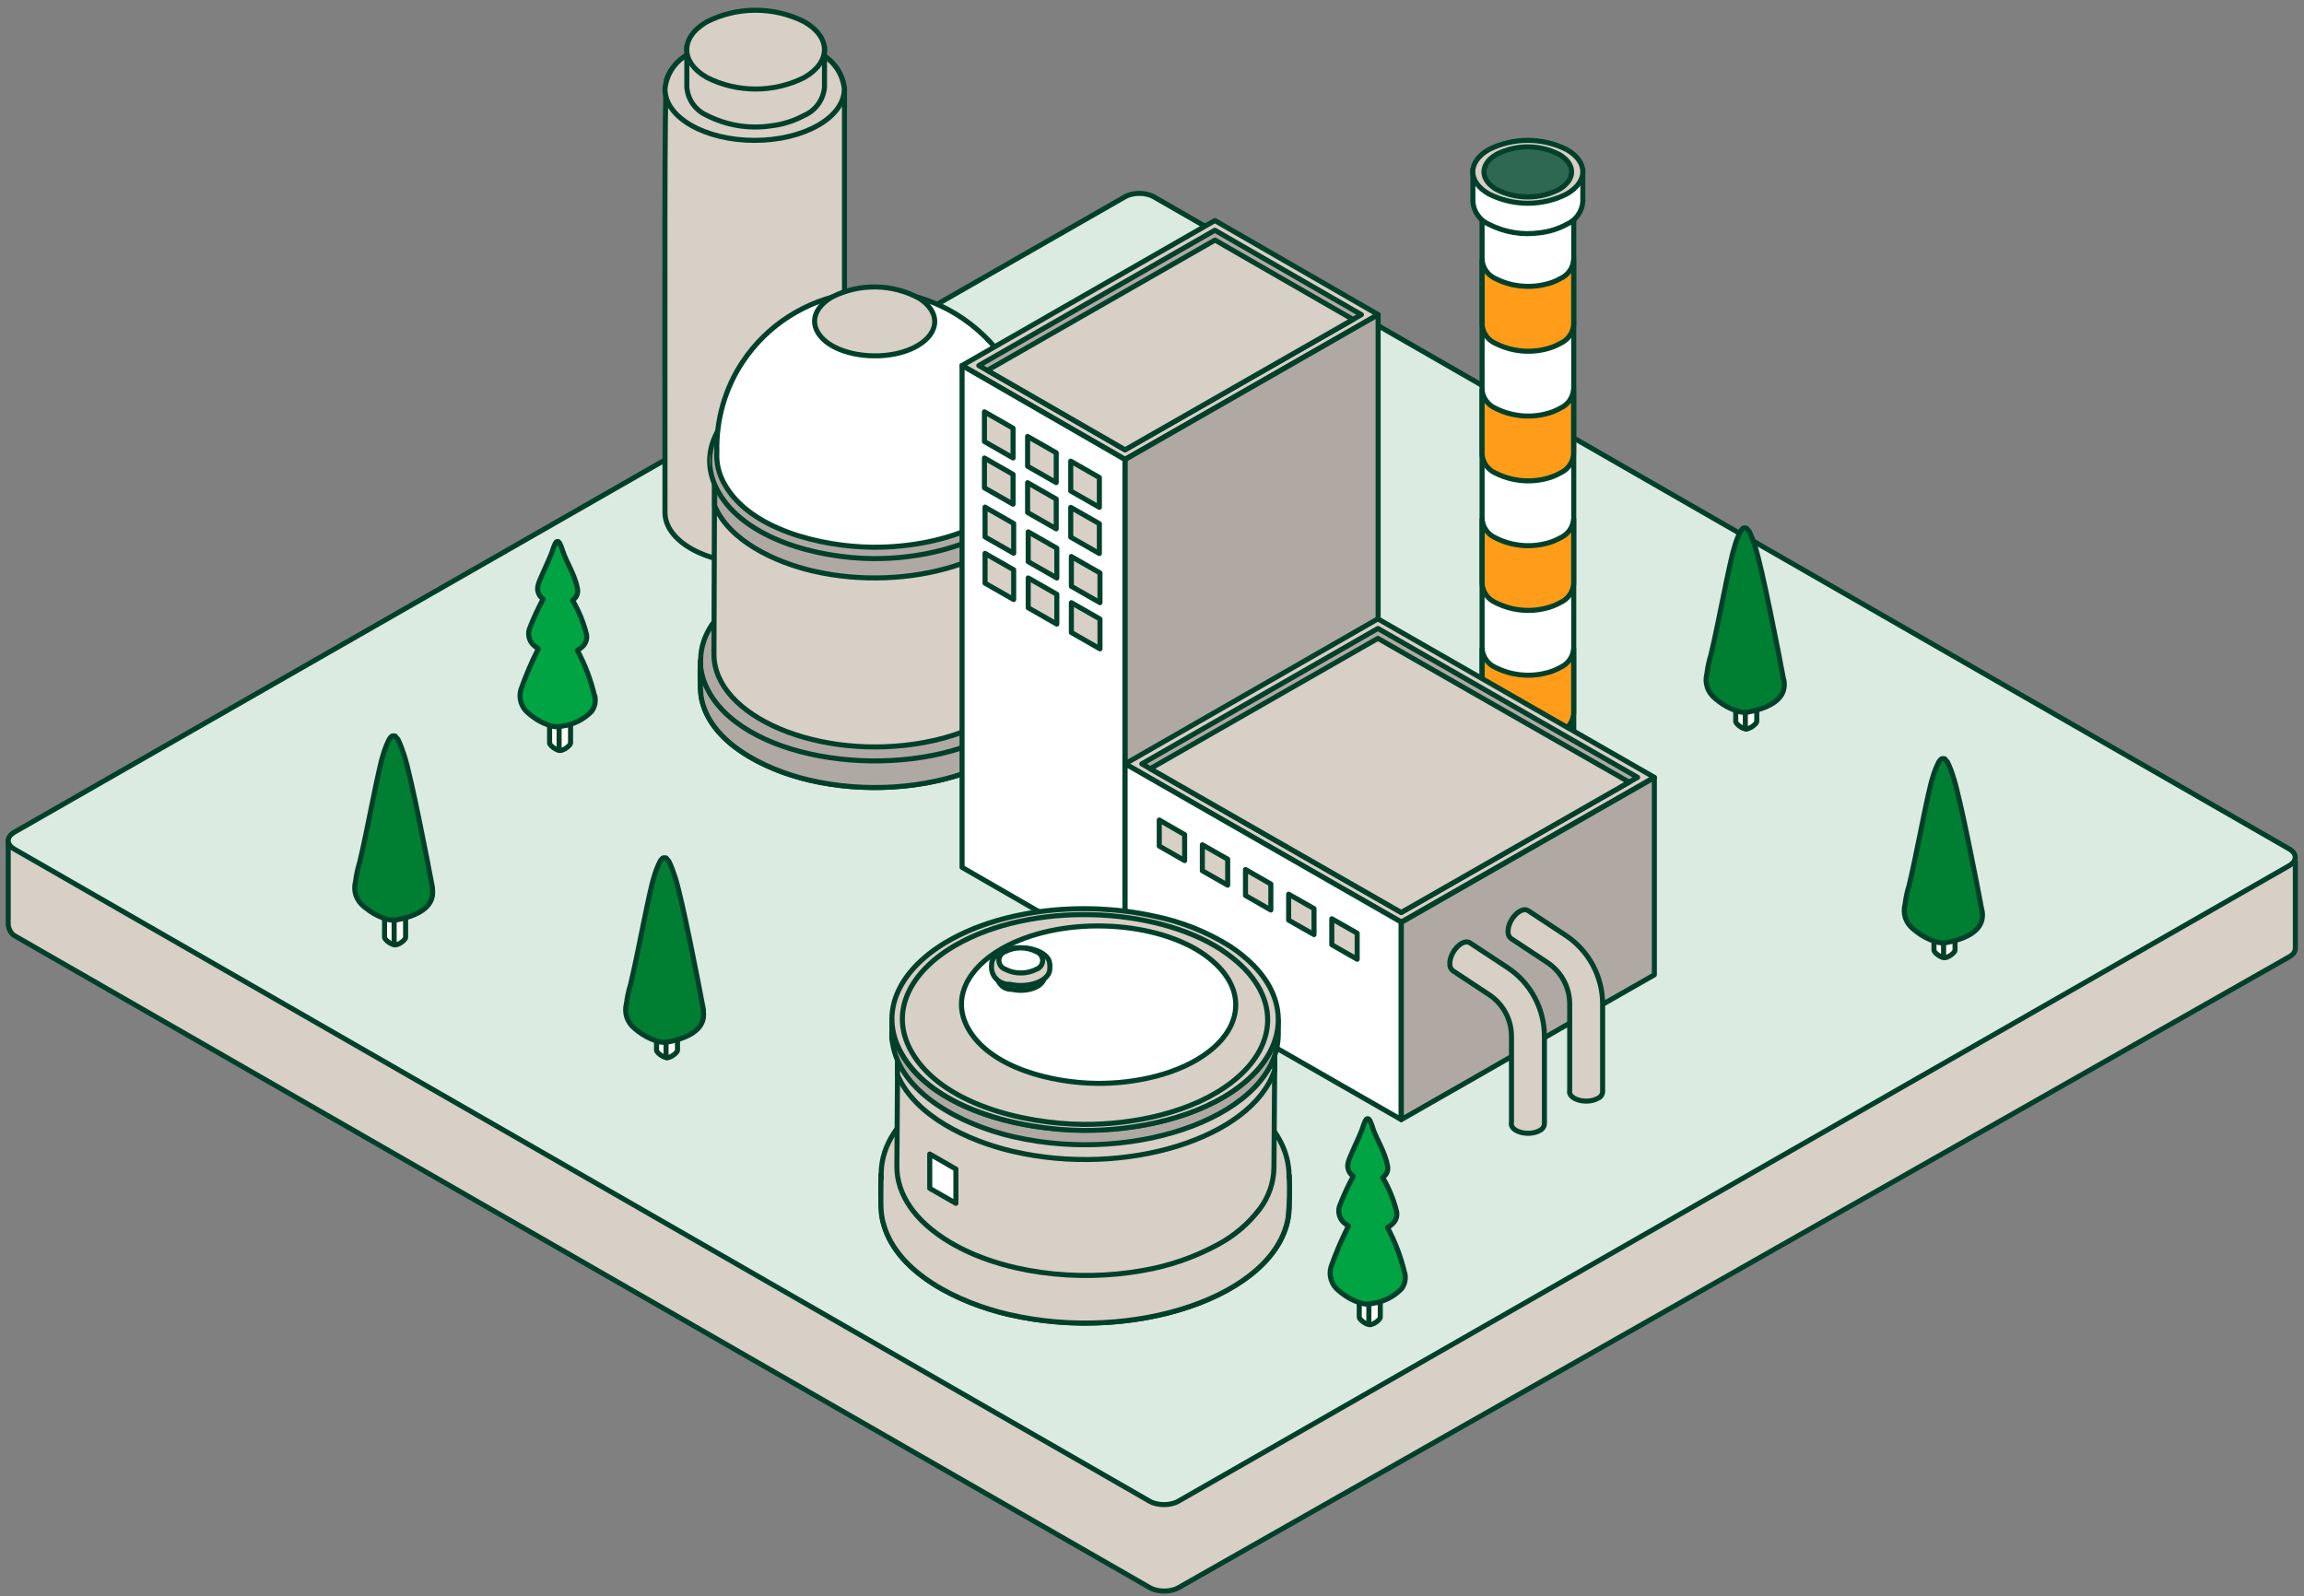<svg width="228" height="158" viewBox="0 0 228 158" fill="none" xmlns="http://www.w3.org/2000/svg">
<rect x="0" y="0" width="228" height="158" fill="#808080" stroke="none"/>
<g id="Group 40">
<g id="Group 30">
<path id="Vector" d="M108.407 23.991C108.418 24.298 227.143 85.281 227.143 85.281V93.838C227.154 94.146 226.963 94.453 226.56 94.686L116.635 157.129C115.852 157.585 114.57 157.585 113.776 157.129L1.405 92.588C1.013 92.356 0.812 91.762 0.812 91.466V83.141L108.407 23.991Z" fill="#D8CFC7" stroke="#00402A" stroke-width="0.5" stroke-linecap="round" stroke-linejoin="round"/>
<path id="Vector_2" d="M1.394 82.379L111.32 19.48C112.102 19.024 113.384 19.024 114.178 19.48L226.539 84.021C227.323 84.476 227.333 85.218 226.539 85.673L116.614 148.572C115.83 149.028 114.549 149.028 113.755 148.572L1.405 84.031C0.621 83.576 0.61 82.834 1.405 82.379H1.394Z" fill="#DCEBE1" stroke="#00402A" stroke-width="0.5" stroke-linecap="round" stroke-linejoin="round"/>
</g>
<path id="Vector_3" d="M38.055 90.317V92.775C38.055 92.914 38.307 93.173 38.621 93.355C38.935 93.537 39.188 93.563 39.188 93.416V90.957L38.063 90.308L38.055 90.317Z" fill="#FFFAF6" stroke="#00402A" stroke-width="0.5" stroke-linecap="round" stroke-linejoin="round"/>
<path id="Vector_4" d="M54.386 71.083V73.541C54.386 73.68 54.639 73.939 54.953 74.121C55.267 74.303 55.519 74.329 55.519 74.182V71.723L54.395 71.074L54.386 71.083Z" fill="#FFFAF6" stroke="#00402A" stroke-width="0.5" stroke-linecap="round" stroke-linejoin="round"/>
<path id="Vector_5" d="M64.969 101.483V103.942C64.969 104.08 65.222 104.34 65.536 104.522C65.85 104.703 66.102 104.729 66.102 104.591V102.132L64.978 101.492L64.969 101.483Z" fill="#FFFAF6" stroke="#00402A" stroke-width="0.5" stroke-linecap="round" stroke-linejoin="round"/>
<path id="Vector_6" d="M134.509 127.905V130.363C134.509 130.502 134.762 130.762 135.075 130.943C135.389 131.125 135.642 131.151 135.642 131.004V128.546L134.518 127.896L134.509 127.905Z" fill="#FFFAF6" stroke="#00402A" stroke-width="0.5" stroke-linecap="round" stroke-linejoin="round"/>
<path id="Vector_7" d="M39.004 90.966V93.424C39.004 93.563 39.257 93.537 39.571 93.364C39.885 93.182 40.138 92.922 40.138 92.784V90.325L39.013 90.966H39.004Z" fill="#FFFAF6" stroke="#00402A" stroke-width="0.5" stroke-linecap="round" stroke-linejoin="round"/>
<path id="Vector_8" d="M55.328 71.723V74.182C55.328 74.32 55.58 74.294 55.894 74.121C56.208 73.939 56.461 73.68 56.461 73.541V71.083L55.336 71.723H55.328Z" fill="#FFFAF6" stroke="#00402A" stroke-width="0.5" stroke-linecap="round" stroke-linejoin="round"/>
<path id="Vector_9" d="M65.91 102.132V104.591C65.91 104.738 66.163 104.703 66.477 104.53C66.79 104.348 67.043 104.089 67.043 103.95V101.492L65.919 102.132H65.91Z" fill="#FFFAF6" stroke="#00402A" stroke-width="0.5" stroke-linecap="round" stroke-linejoin="round"/>
<path id="Vector_10" d="M135.459 128.554V131.013C135.459 131.151 135.712 131.125 136.026 130.952C136.339 130.77 136.592 130.511 136.592 130.372V127.914L135.468 128.554H135.459Z" fill="#FFFAF6" stroke="#00402A" stroke-width="0.5" stroke-linecap="round" stroke-linejoin="round"/>
<path id="Vector_11" d="M42.805 87.902C42.299 85.192 40.652 76.701 39.981 74.71C39.963 74.666 39.946 74.615 39.928 74.563C39.78 74.087 39.597 73.619 39.379 73.169L39.222 72.987L39.109 72.849C39.039 72.831 38.97 72.831 38.9 72.831C38.856 72.831 38.813 72.84 38.769 72.866C38.673 72.944 38.586 73.039 38.525 73.152C38.272 73.654 38.063 74.173 37.915 74.71C37.427 76.173 36.303 82.44 35.614 85.253V85.279C35.414 85.919 35.265 86.569 35.187 87.235C35.065 87.677 35.074 88.153 35.213 88.586C35.361 89.027 35.632 89.408 35.989 89.702C36.102 89.797 36.224 89.893 36.355 89.988C36.843 90.369 37.392 90.663 37.976 90.871C38.211 90.966 38.464 91.035 38.717 91.061H39.135C39.222 91.044 39.327 91.027 39.44 91.001C40.233 90.836 41.75 90.447 42.447 89.477C42.613 89.252 42.726 88.992 42.779 88.715C42.831 88.438 42.831 88.161 42.77 87.884L42.805 87.902Z" fill="#007F33" stroke="#00402A" stroke-width="0.5" stroke-linecap="round" stroke-linejoin="round"/>
<path id="Vector_12" d="M58.84 68.893C58.474 67.317 57.899 65.794 57.132 64.366C57.376 64.236 57.594 64.063 57.777 63.846C57.899 63.691 57.986 63.517 58.029 63.327C58.073 63.137 58.073 62.938 58.029 62.747C57.733 61.578 57.271 60.453 56.661 59.414C56.783 59.328 56.888 59.224 56.975 59.111C57.062 58.99 57.114 58.861 57.149 58.713C57.175 58.575 57.175 58.428 57.149 58.281C56.888 56.87 56.042 55.614 55.702 54.584L55.676 54.498C55.598 54.247 55.511 54.004 55.397 53.771L55.319 53.675L55.258 53.606C55.258 53.606 55.188 53.597 55.153 53.597C55.127 53.597 55.11 53.597 55.084 53.615C55.031 53.658 54.988 53.71 54.962 53.762C54.831 54.022 54.726 54.299 54.648 54.576C54.395 55.337 53.297 57.527 53.245 57.934C53.184 58.168 53.184 58.41 53.262 58.635C53.332 58.861 53.471 59.068 53.663 59.215C53.689 59.241 53.715 59.259 53.75 59.285C53.227 60.254 52.765 61.258 52.373 62.288C52.286 62.6 52.294 62.929 52.399 63.232C52.504 63.535 52.704 63.803 52.974 63.993C53.061 64.063 53.149 64.123 53.245 64.193C53.245 64.193 53.262 64.201 53.271 64.21C52.608 65.517 52.033 66.876 51.545 68.252C51.423 68.677 51.432 69.135 51.571 69.551C51.711 69.975 51.972 70.347 52.321 70.615C52.425 70.711 52.547 70.797 52.669 70.892C53.14 71.256 53.663 71.542 54.229 71.741C54.456 71.836 54.7 71.897 54.944 71.923H55.345C55.432 71.905 55.528 71.888 55.641 71.862C56.748 71.715 57.768 71.204 58.544 70.408C58.701 70.191 58.814 69.94 58.866 69.681C58.919 69.421 58.919 69.144 58.866 68.884L58.84 68.893Z" fill="#00A443" stroke="#00402A" stroke-width="0.5" stroke-linecap="round" stroke-linejoin="round"/>
<path id="Vector_13" d="M69.615 99.968C69.109 97.25 67.462 88.767 66.791 86.776C66.773 86.733 66.756 86.681 66.739 86.629C66.59 86.153 66.407 85.686 66.189 85.236L66.032 85.054L65.919 84.915C65.849 84.898 65.78 84.898 65.71 84.898C65.666 84.898 65.623 84.907 65.579 84.933C65.483 85.011 65.396 85.106 65.335 85.218C65.082 85.72 64.873 86.24 64.725 86.785C64.237 88.248 63.113 94.515 62.424 97.328V97.354C62.224 97.995 62.075 98.644 61.997 99.311C61.875 99.752 61.884 100.228 62.023 100.67C62.171 101.111 62.441 101.492 62.799 101.786C62.912 101.881 63.034 101.977 63.165 102.08C63.653 102.453 64.202 102.756 64.786 102.963C65.021 103.059 65.274 103.128 65.527 103.154H65.945C66.032 103.137 66.137 103.119 66.25 103.093C67.043 102.929 68.56 102.539 69.257 101.57C69.423 101.345 69.536 101.085 69.588 100.808C69.641 100.531 69.641 100.254 69.58 99.977L69.615 99.968Z" fill="#007F33" stroke="#00402A" stroke-width="0.5" stroke-linecap="round" stroke-linejoin="round"/>
<path id="Vector_14" d="M171.765 68.954V71.412C171.765 71.55 172.017 71.81 172.331 71.992C172.645 72.174 172.898 72.2 172.898 72.061V69.603L171.765 68.954Z" fill="#FFFAF6" stroke="#00402A" stroke-width="0.5" stroke-linecap="round" stroke-linejoin="round"/>
<path id="Vector_15" d="M191.384 91.589V94.048C191.384 94.186 191.637 94.446 191.95 94.627C192.264 94.809 192.517 94.835 192.517 94.697V92.238L191.393 91.589H191.384Z" fill="#FFFAF6" stroke="#00402A" stroke-width="0.5" stroke-linecap="round" stroke-linejoin="round"/>
<path id="Vector_16" d="M139.008 126.019C138.641 124.444 138.066 122.92 137.299 121.492C137.543 121.362 137.761 121.189 137.944 120.973C138.066 120.817 138.153 120.644 138.197 120.453C138.241 120.263 138.241 120.064 138.197 119.874C137.901 118.705 137.439 117.58 136.829 116.541C136.951 116.454 137.055 116.35 137.142 116.238C137.23 116.117 137.282 115.987 137.317 115.84C137.343 115.701 137.343 115.554 137.317 115.407C137.055 113.996 136.21 112.741 135.87 111.711L135.844 111.624C135.765 111.373 135.678 111.131 135.565 110.897L135.478 110.802L135.417 110.733C135.417 110.733 135.347 110.724 135.312 110.724C135.286 110.724 135.268 110.724 135.251 110.741C135.199 110.785 135.155 110.837 135.129 110.888C134.998 111.148 134.894 111.425 134.815 111.702C134.562 112.464 133.464 114.654 133.412 115.061C133.351 115.294 133.351 115.537 133.429 115.762C133.499 115.987 133.639 116.195 133.83 116.342C133.856 116.368 133.891 116.385 133.917 116.411C133.395 117.381 132.933 118.385 132.54 119.415C132.453 119.726 132.462 120.055 132.567 120.367C132.671 120.67 132.872 120.938 133.142 121.129C133.229 121.198 133.316 121.259 133.412 121.328C133.412 121.328 133.429 121.336 133.438 121.345C132.776 122.652 132.2 124.011 131.712 125.387C131.59 125.812 131.599 126.27 131.739 126.686C131.878 127.11 132.139 127.482 132.488 127.751C132.593 127.846 132.706 127.932 132.837 128.028C133.307 128.391 133.83 128.677 134.397 128.876C134.623 128.971 134.868 129.032 135.112 129.058H135.512C135.6 129.04 135.696 129.023 135.809 128.997C136.916 128.85 137.935 128.339 138.702 127.543C138.859 127.326 138.973 127.075 139.025 126.816C139.077 126.556 139.077 126.279 139.025 126.019H139.008Z" fill="#00A443" stroke="#00402A" stroke-width="0.5" stroke-linecap="round" stroke-linejoin="round"/>
<path id="Vector_17" d="M172.714 69.594V72.052C172.714 72.191 172.958 72.165 173.281 71.983C173.595 71.801 173.847 71.542 173.847 71.403V68.945L172.723 69.594H172.714Z" fill="#FFFAF6" stroke="#00402A" stroke-width="0.5" stroke-linecap="round" stroke-linejoin="round"/>
<path id="Vector_18" d="M192.333 92.238V94.697C192.333 94.835 192.586 94.809 192.9 94.627C193.214 94.446 193.467 94.186 193.467 94.048V91.589L192.342 92.238H192.333Z" fill="#FFFAF6" stroke="#00402A" stroke-width="0.5" stroke-linecap="round" stroke-linejoin="round"/>
<path id="Vector_19" d="M176.515 67.326C176.009 64.617 174.353 56.125 173.691 54.134C173.682 54.091 173.665 54.039 173.647 53.987C173.499 53.511 173.316 53.044 173.098 52.593L172.941 52.412L172.828 52.273C172.758 52.256 172.689 52.256 172.619 52.256C172.575 52.256 172.532 52.264 172.488 52.29C172.392 52.368 172.305 52.464 172.244 52.576C171.991 53.078 171.782 53.597 171.643 54.134C171.155 55.606 170.03 61.864 169.342 64.677V64.703C169.141 65.344 168.993 65.993 168.915 66.66C168.793 67.101 168.801 67.577 168.949 68.01C169.089 68.451 169.368 68.832 169.725 69.127C169.839 69.222 169.961 69.317 170.091 69.421C170.579 69.802 171.128 70.096 171.712 70.304C171.948 70.399 172.201 70.468 172.462 70.494H172.88C172.968 70.477 173.072 70.46 173.185 70.434C173.979 70.269 175.495 69.88 176.201 68.91C176.367 68.685 176.48 68.425 176.532 68.148C176.585 67.871 176.585 67.594 176.532 67.317L176.515 67.326Z" fill="#007F33" stroke="#00402A" stroke-width="0.5" stroke-linecap="round" stroke-linejoin="round"/>
<path id="Vector_20" d="M196.134 90.152C195.628 87.434 193.972 78.951 193.31 76.96C193.292 76.917 193.275 76.865 193.266 76.813C193.118 76.337 192.935 75.87 192.717 75.42L192.56 75.238L192.447 75.099C192.377 75.082 192.308 75.082 192.238 75.082C192.194 75.082 192.151 75.091 192.107 75.117C192.011 75.195 191.924 75.29 191.863 75.402C191.61 75.904 191.401 76.424 191.253 76.96C190.765 78.432 189.641 84.69 188.952 87.504V87.529C188.751 88.17 188.603 88.819 188.525 89.486C188.403 89.927 188.412 90.403 188.551 90.836C188.699 91.278 188.969 91.659 189.335 91.953C189.449 92.048 189.571 92.143 189.702 92.239C190.19 92.619 190.739 92.914 191.323 93.121C191.558 93.217 191.811 93.286 192.072 93.312H192.491C192.578 93.294 192.674 93.277 192.804 93.251C193.598 93.087 195.114 92.697 195.811 91.728C195.977 91.503 196.09 91.243 196.143 90.966C196.195 90.689 196.195 90.412 196.143 90.135L196.134 90.152Z" fill="#007F33" stroke="#00402A" stroke-width="0.5" stroke-linecap="round" stroke-linejoin="round"/>
<g id="Group">
<path id="Vector_21" d="M127.583 116.354V119.41C127.549 127.642 112.993 133.147 99.858 130.1H99.841C94.463 128.845 88.04 125.565 87.264 120.302C87.151 118.951 87.124 117.592 87.194 116.242C87.194 117.246 87.421 118.233 87.831 119.15C91.613 127.651 108.757 130.222 119.513 125.591C125.605 122.968 127.575 119.272 127.583 116.363V116.354Z" fill="#B0A9A3" stroke="#00402A" stroke-width="0.5" stroke-linecap="round" stroke-linejoin="round"/>
<path id="Vector_22" d="M93.801 123.08C93.862 123.02 93.897 122.942 93.897 122.864V117.601C93.897 117.514 93.862 117.436 93.801 117.376C93.74 117.315 93.662 117.281 93.574 117.281C93.487 117.281 93.409 117.315 93.348 117.376C93.287 117.436 93.252 117.514 93.252 117.601V122.864C93.252 122.95 93.287 123.028 93.348 123.08C93.409 123.141 93.487 123.175 93.574 123.175C93.662 123.175 93.74 123.141 93.801 123.08Z" fill="#B0A9A3" stroke="#00402A" stroke-width="0.5" stroke-linecap="round" stroke-linejoin="round"/>
<g id="Group_2">
<path id="Vector_23" fill-rule="evenodd" clip-rule="evenodd" d="M82.74 6.664C82.278 6.032 81.668 5.539 80.954 5.218C79.306 4.327 77.467 3.833 75.585 3.773C75.419 3.756 75.254 3.747 75.079 3.747C70.983 3.626 66.86 5.175 65.971 7.833C65.736 8.525 65.806 28.98 65.806 50.715C65.806 53.563 69.858 55.796 74.696 55.796H75.079C75.245 55.796 75.419 55.796 75.585 55.77C80.038 55.511 83.569 53.372 83.569 50.706V8.802C83.49 8.032 83.202 7.296 82.749 6.664H82.74Z" fill="#D8CFC7" stroke="#00402A" stroke-width="0.5" stroke-linecap="round" stroke-linejoin="round"/>
<path id="Vector_24" fill-rule="evenodd" clip-rule="evenodd" d="M65.806 8.811C65.875 8.04 66.154 7.296 66.616 6.664C67.07 6.032 67.688 5.539 68.403 5.218C70.347 4.24 72.499 3.73 74.678 3.73C76.857 3.73 79.01 4.24 80.954 5.218C81.668 5.53 82.287 6.032 82.741 6.664C83.194 7.296 83.473 8.032 83.551 8.811C83.551 11.633 79.551 13.892 74.678 13.892C69.806 13.892 65.806 11.65 65.806 8.811Z" fill="#D8CFC7" stroke="#00402A" stroke-width="0.5" stroke-linecap="round" stroke-linejoin="round"/>
<path id="Vector_25" d="M67.967 4.604V8.603C68.011 9.209 68.211 9.789 68.56 10.282C68.909 10.776 69.388 11.174 69.946 11.416C71.881 12.403 74.077 12.775 76.23 12.464C77.406 12.334 78.557 11.979 79.594 11.416C80.152 11.174 80.631 10.784 80.98 10.291C81.329 9.798 81.546 9.218 81.59 8.62V4.595H67.959L67.967 4.604Z" fill="#D8CFC7" stroke="#00402A" stroke-width="0.5" stroke-linecap="round" stroke-linejoin="round"/>
<path id="Vector_26" d="M74.774 1.012C73.101 1.012 71.445 1.401 69.954 2.154C67.296 3.678 67.296 6.145 69.954 7.668C71.445 8.421 73.101 8.811 74.774 8.811C76.448 8.811 78.103 8.421 79.594 7.668C82.252 6.145 82.252 3.678 79.594 2.154C78.095 1.401 76.448 1.012 74.774 1.012Z" fill="#D8CFC7" stroke="#00402A" stroke-width="0.5" stroke-linecap="round" stroke-linejoin="round"/>
<path id="Vector_27" d="M146.663 19.458V79.393C146.689 79.8 146.828 80.18 147.064 80.518C147.299 80.847 147.621 81.107 147.996 81.271C148.545 81.574 149.147 81.79 149.774 81.903C151.343 82.223 152.973 81.998 154.402 81.271C154.768 81.107 155.091 80.847 155.326 80.518C155.561 80.189 155.701 79.808 155.736 79.41V19.458H146.671H146.663Z" fill="white" stroke="#00402A" stroke-width="0.5" stroke-linecap="round" stroke-linejoin="round"/>
<path id="Vector_28" d="M155.318 26.833C155.082 27.153 154.768 27.413 154.402 27.577C153.932 27.846 153.417 28.036 152.886 28.148C151.238 28.538 149.504 28.339 147.996 27.577C147.63 27.421 147.316 27.162 147.081 26.841C146.846 26.521 146.706 26.14 146.671 25.742V32.156C146.706 32.554 146.846 32.935 147.081 33.256C147.316 33.576 147.63 33.836 147.996 33.991C149.504 34.753 151.238 34.961 152.886 34.571C153.417 34.45 153.932 34.26 154.402 33.991C154.768 33.827 155.082 33.576 155.318 33.247C155.553 32.927 155.692 32.546 155.727 32.148V25.733C155.692 26.132 155.544 26.512 155.318 26.833Z" fill="url(#paint0_linear_4785_6775)"/>
<path id="Vector_29" d="M155.317 26.833C155.082 27.153 154.768 27.413 154.402 27.577C153.932 27.846 153.417 28.036 152.886 28.148V34.563C153.417 34.441 153.932 34.251 154.402 33.983C154.768 33.818 155.082 33.567 155.317 33.238C155.553 32.918 155.692 32.537 155.727 32.139V25.725C155.692 26.123 155.553 26.504 155.317 26.824V26.833Z" fill="#621D0F"/>
<path id="Vector_30" d="M145.756 16.766V19.96C145.791 20.445 145.956 20.912 146.235 21.302C146.514 21.7 146.898 22.011 147.342 22.202C148.885 22.989 150.637 23.284 152.354 23.041C153.295 22.938 154.21 22.652 155.038 22.202C155.483 22.003 155.866 21.7 156.145 21.302C156.424 20.912 156.598 20.445 156.633 19.968V16.757H145.756V16.766Z" fill="white" stroke="#00402A" stroke-width="0.5" stroke-linecap="round" stroke-linejoin="round"/>
<path id="Vector_31" d="M151.186 13.892C149.844 13.892 148.528 14.204 147.334 14.801C145.216 16.013 145.216 17.986 147.334 19.198C148.528 19.795 149.844 20.116 151.186 20.116C152.528 20.116 153.844 19.804 155.038 19.198C157.165 17.986 157.165 16.013 155.038 14.801C153.844 14.204 152.528 13.892 151.186 13.892Z" fill="#D8CFC7" stroke="#00402A" stroke-width="0.5" stroke-linecap="round" stroke-linejoin="round"/>
<path id="Vector_32" d="M154.254 15.259C153.304 14.783 152.258 14.532 151.186 14.532C150.114 14.532 149.068 14.783 148.118 15.259C146.749 16.047 146.488 17.216 147.333 18.151C147.56 18.393 147.822 18.601 148.118 18.765C149.068 19.241 150.114 19.492 151.186 19.492C152.258 19.492 153.304 19.241 154.254 18.765C154.55 18.601 154.812 18.393 155.038 18.151C155.884 17.216 155.622 16.039 154.254 15.259Z" fill="#2F6852" stroke="#00402A" stroke-width="0.5" stroke-linecap="round" stroke-linejoin="round"/>
<path id="Vector_33" d="M155.318 26.833C155.082 27.153 154.768 27.413 154.402 27.577C153.932 27.846 153.417 28.036 152.886 28.148C151.238 28.538 149.504 28.339 147.996 27.577C147.63 27.421 147.316 27.162 147.081 26.841C146.846 26.521 146.706 26.14 146.671 25.742V32.156C146.706 32.554 146.846 32.935 147.081 33.256C147.316 33.576 147.63 33.836 147.996 33.991C149.504 34.753 151.238 34.961 152.886 34.571C153.417 34.45 153.932 34.26 154.402 33.991C154.768 33.827 155.082 33.576 155.318 33.247C155.553 32.927 155.692 32.546 155.727 32.148V25.733C155.692 26.132 155.544 26.512 155.318 26.833Z" fill="#FF9C1A" stroke="#00402A" stroke-width="0.5" stroke-linecap="round" stroke-linejoin="round"/>
<path id="Vector_34" d="M155.309 39.661C155.073 39.981 154.76 40.241 154.394 40.406C153.923 40.674 153.409 40.864 152.877 40.986C151.23 41.375 149.495 41.167 147.987 40.406C147.621 40.25 147.308 39.99 147.072 39.67C146.837 39.349 146.697 38.969 146.663 38.571V44.985C146.697 45.383 146.837 45.755 147.072 46.084C147.308 46.404 147.621 46.664 147.987 46.82C149.495 47.581 151.23 47.789 152.877 47.4C153.409 47.279 153.923 47.088 154.394 46.82C154.76 46.655 155.073 46.404 155.309 46.075C155.544 45.755 155.684 45.374 155.718 44.976V38.562C155.684 38.96 155.535 39.332 155.309 39.661Z" fill="#FF9C1A" stroke="#00402A" stroke-width="0.5" stroke-linecap="round" stroke-linejoin="round"/>
<path id="Vector_35" d="M155.318 52.489C155.082 52.81 154.768 53.069 154.402 53.234C153.932 53.502 153.417 53.693 152.886 53.814C151.238 54.203 149.504 54.004 147.996 53.234C147.63 53.078 147.316 52.818 147.081 52.498C146.846 52.178 146.706 51.797 146.671 51.399V57.813C146.706 58.211 146.846 58.583 147.081 58.904C147.316 59.224 147.63 59.475 147.996 59.639C149.504 60.401 151.238 60.609 152.886 60.219C153.417 60.098 153.932 59.908 154.402 59.639C154.768 59.475 155.082 59.224 155.318 58.895C155.553 58.575 155.692 58.194 155.727 57.796V51.382C155.692 51.78 155.553 52.161 155.318 52.481V52.489Z" fill="#FF9C1A" stroke="#00402A" stroke-width="0.5" stroke-linecap="round" stroke-linejoin="round"/>
<path id="Vector_36" d="M155.318 65.318C155.082 65.638 154.768 65.898 154.402 66.062C153.932 66.322 153.417 66.521 152.886 66.634C151.238 67.023 149.504 66.824 147.996 66.062C147.63 65.907 147.316 65.647 147.081 65.327C146.846 65.006 146.706 64.626 146.671 64.227V70.641C146.706 71.04 146.846 71.421 147.081 71.741C147.316 72.061 147.63 72.321 147.996 72.477C149.504 73.238 151.238 73.446 152.886 73.048C153.417 72.935 153.932 72.736 154.402 72.477C154.768 72.312 155.082 72.061 155.318 71.732C155.553 71.412 155.692 71.031 155.727 70.633V64.219C155.692 64.617 155.544 64.998 155.318 65.318Z" fill="#FF9C1A" stroke="#00402A" stroke-width="0.5" stroke-linecap="round" stroke-linejoin="round"/>
<path id="Vector_37" d="M103.763 65.491C103.824 66.677 103.798 67.854 103.676 69.031C102.552 75.679 90.593 79.653 80.1 77.211C75.872 76.225 70.782 73.775 69.562 69.689C69.231 68.573 69.309 68.036 69.318 65.387C69.318 65.508 69.335 65.629 69.344 65.742C69.048 60.67 74.905 57.493 79.864 56.307C91.16 53.606 103.99 58.376 103.763 65.699C103.763 65.629 103.763 65.56 103.772 65.491H103.763Z" fill="#B0A9A3" stroke="#00402A" stroke-width="0.5" stroke-linecap="round" stroke-linejoin="round"/>
<path id="Vector_38" d="M103.763 65.491V68.097C103.737 75.134 91.299 79.826 80.1 77.211C75.515 76.147 70.033 73.342 69.37 68.858C69.274 67.707 69.257 66.547 69.309 65.396C69.309 66.253 69.501 67.092 69.85 67.871C73.083 75.125 87.708 77.315 96.877 73.368C102.072 71.126 103.754 67.975 103.763 65.5V65.491Z" fill="#B0A9A3" stroke="#00402A" stroke-width="0.5" stroke-linecap="round" stroke-linejoin="round"/>
<path id="Vector_39" d="M92.493 47.971C92.136 47.98 91.779 47.997 91.421 48.006C82.243 48.257 70.712 47.651 70.712 46.266C70.695 51.182 70.712 47.504 70.651 64.738C70.634 70.91 81.119 75.376 91.43 73.489C96.921 72.502 102.473 69.404 102.482 64.825C102.551 47.348 102.534 50.698 102.551 46.352C102.551 47.244 98.089 47.772 92.502 47.971H92.493Z" fill="#D8CFC7" stroke="#00402A" stroke-width="0.5" stroke-linecap="round" stroke-linejoin="round"/>
<path id="Vector_40" d="M70.721 46.257V50.057C72.177 53.528 76.683 55.64 80.448 56.515H80.457C89.913 58.713 100.608 55.407 102.534 49.668V46.344C102.534 48.724 70.713 48.56 70.721 46.257Z" fill="#B0A9A3" stroke="#00402A" stroke-width="0.5" stroke-linecap="round" stroke-linejoin="round"/>
<path id="Vector_41" d="M100.678 40.89C100.076 40.284 99.423 39.739 98.708 39.263C96.773 38.025 94.638 37.151 92.389 36.683C86.628 35.368 79.751 36.008 74.966 38.839C71.035 41.176 68.969 44.881 71.052 48.629C73.685 53.381 80.962 55.233 86.34 55.285C90.794 55.329 96.145 54.212 99.658 51.39C103.484 48.335 103.903 44.206 100.678 40.882V40.89Z" fill="#B0A9A3" stroke="#00402A" stroke-width="0.5" stroke-linecap="round" stroke-linejoin="round"/>
<path id="Vector_42" d="M70.242 44.898C70.199 45.366 70.234 45.833 70.329 46.283C70.277 45.824 70.242 45.357 70.242 44.898ZM102.813 45.158C102.805 45.721 102.744 46.275 102.639 46.828C102.805 46.292 102.866 45.721 102.813 45.158Z" fill="#CFCAC4"/>
<path id="Vector_43" d="M84.797 28.945C84.667 28.945 84.161 29.031 84.1 29.031C81.947 29.369 79.899 30.148 78.069 31.317C76.239 32.485 74.678 34.026 73.484 35.827C73.484 35.827 73.478 35.832 73.467 35.844C71.741 38.475 70.861 41.566 70.939 44.699V44.716V44.734C70.87 45.868 71.148 46.984 71.724 47.962C74.234 52.394 81.215 54.108 86.358 54.16C94.054 54.203 100.826 51.027 101.959 46.586C103.659 37.428 95.422 27.698 84.797 28.945Z" fill="white" stroke="#00402A" stroke-width="0.5" stroke-linecap="round" stroke-linejoin="round"/>
<path id="Vector_44" d="M90.994 29.542C89.678 28.815 88.196 28.425 86.689 28.399C85.181 28.374 83.682 28.711 82.339 29.395C80.901 30.226 80.152 31.533 80.91 32.866C82.427 35.523 88.528 36.043 91.343 33.844C92.947 32.598 92.929 30.815 90.994 29.542Z" fill="#D8CFC7" stroke="#00402A" stroke-width="0.5" stroke-linecap="round" stroke-linejoin="round"/>
<path id="Vector_45" d="M120.227 21.829L136.378 31.135L111.328 45.461L95.204 36.173L120.219 21.829H120.227Z" fill="#D8CFC7" stroke="#00402A" stroke-width="0.5" stroke-linecap="round" stroke-linejoin="round"/>
<path id="Vector_46" d="M120.228 22.79L134.722 31.143L133.885 31.62L111.329 44.517L97.697 36.657L96.86 36.181L120.219 22.79H120.228Z" fill="#B0A9A3" stroke="#00402A" stroke-width="0.5" stroke-linecap="round" stroke-linejoin="round"/>
<path id="Vector_47" d="M120.236 23.76L133.894 31.62L111.337 44.517L97.706 36.657L120.236 23.76Z" fill="#D8CFC7" stroke="#00402A" stroke-width="0.5" stroke-linecap="round" stroke-linejoin="round"/>
<path id="Vector_48" d="M95.204 36.181V85.842L111.32 95.138V45.478L95.204 36.181Z" fill="white" stroke="#00402A" stroke-width="0.5" stroke-linecap="round" stroke-linejoin="round"/>
<path id="Vector_49" d="M136.378 31.143V80.804L111.346 95.138V45.478L136.378 31.143Z" fill="#B0A9A3" stroke="#00402A" stroke-width="0.5" stroke-linecap="round" stroke-linejoin="round"/>
<path id="Vector_50" d="M97.418 40.76V43.703L100.251 45.322V42.379L97.418 40.76Z" fill="#D8CFC7" stroke="#00402A" stroke-width="0.5" stroke-linecap="round" stroke-linejoin="round"/>
<path id="Vector_51" d="M101.689 43.202V46.145L104.522 47.763V44.812L101.689 43.193V43.202Z" fill="#D8CFC7" stroke="#00402A" stroke-width="0.5" stroke-linecap="round" stroke-linejoin="round"/>
<path id="Vector_52" d="M105.959 45.642V48.594L108.792 50.213V47.261L105.959 45.642Z" fill="#D8CFC7" stroke="#00402A" stroke-width="0.5" stroke-linecap="round" stroke-linejoin="round"/>
<path id="Vector_53" d="M97.418 45.331V48.283L100.251 49.901V46.95L97.418 45.331Z" fill="#D8CFC7" stroke="#00402A" stroke-width="0.5" stroke-linecap="round" stroke-linejoin="round"/>
<path id="Vector_54" d="M101.689 47.772V50.724L104.522 52.342V49.391L101.689 47.772Z" fill="#D8CFC7" stroke="#00402A" stroke-width="0.5" stroke-linecap="round" stroke-linejoin="round"/>
<path id="Vector_55" d="M105.959 50.213V53.165L108.792 54.783V51.832L105.959 50.213Z" fill="#D8CFC7" stroke="#00402A" stroke-width="0.5" stroke-linecap="round" stroke-linejoin="round"/>
<path id="Vector_56" d="M97.479 50.187V53.139L100.312 54.757V51.814L97.479 50.196V50.187Z" fill="#D8CFC7" stroke="#00402A" stroke-width="0.5" stroke-linecap="round" stroke-linejoin="round"/>
<path id="Vector_57" d="M101.75 52.637V55.588L104.582 57.207V54.255L101.75 52.637Z" fill="#D8CFC7" stroke="#00402A" stroke-width="0.5" stroke-linecap="round" stroke-linejoin="round"/>
<path id="Vector_58" d="M106.021 55.078V58.029L108.853 59.648V56.705L106.021 55.086V55.078Z" fill="#D8CFC7" stroke="#00402A" stroke-width="0.5" stroke-linecap="round" stroke-linejoin="round"/>
<path id="Vector_59" d="M97.479 54.766V57.718L100.312 59.337V56.393L97.479 54.775V54.766Z" fill="#D8CFC7" stroke="#00402A" stroke-width="0.5" stroke-linecap="round" stroke-linejoin="round"/>
<path id="Vector_60" d="M101.75 57.199V60.15L104.582 61.769V58.817L101.75 57.199Z" fill="#D8CFC7" stroke="#00402A" stroke-width="0.5" stroke-linecap="round" stroke-linejoin="round"/>
<path id="Vector_61" d="M106.021 59.648V62.6L108.853 64.219V61.267L106.021 59.648Z" fill="#D8CFC7" stroke="#00402A" stroke-width="0.5" stroke-linecap="round" stroke-linejoin="round"/>
<path id="Vector_62" d="M136.351 61.249L163.71 76.934L138.661 91.26L111.337 75.601L136.351 61.249Z" fill="#D8CFC7" stroke="#00402A" stroke-width="0.5" stroke-linecap="round" stroke-linejoin="round"/>
<path id="Vector_63" d="M136.36 62.202L162.055 76.934L161.218 77.41L138.661 90.308L113.83 76.078L112.993 75.601L136.352 62.202H136.36Z" fill="#B0A9A3" stroke="#00402A" stroke-width="0.5" stroke-linecap="round" stroke-linejoin="round"/>
<path id="Vector_64" d="M136.352 63.18L161.218 77.41L138.662 90.308L113.83 76.077L136.352 63.18Z" fill="#D8CFC7" stroke="#00402A" stroke-width="0.5" stroke-linecap="round" stroke-linejoin="round"/>
<path id="Vector_65" d="M111.337 75.593V95.138L138.661 110.806V91.26L111.337 75.593Z" fill="white" stroke="#00402A" stroke-width="0.5" stroke-linecap="round" stroke-linejoin="round"/>
<path id="Vector_66" d="M138.67 91.278V110.806L143.472 108.062L145.974 106.634L153.644 102.236L155.256 101.31L163.711 96.48V76.96L138.679 91.286L138.67 91.278Z" fill="#B0A9A3" stroke="#00402A" stroke-width="0.5" stroke-linecap="round" stroke-linejoin="round"/>
<path id="Vector_67" d="M134.304 92.36V94.939L131.793 93.502V90.931L134.304 92.36Z" fill="#D8CFC7" stroke="#00402A" stroke-width="0.5" stroke-linecap="round" stroke-linejoin="round"/>
<path id="Vector_68" d="M130.033 89.927V92.498L127.522 91.07V88.499L130.033 89.927Z" fill="#D8CFC7" stroke="#00402A" stroke-width="0.5" stroke-linecap="round" stroke-linejoin="round"/>
<path id="Vector_69" d="M125.762 87.495V90.066L123.252 88.629V86.058L125.762 87.495Z" fill="#D8CFC7" stroke="#00402A" stroke-width="0.5" stroke-linecap="round" stroke-linejoin="round"/>
<path id="Vector_70" d="M121.491 85.037V87.607L118.981 86.179V83.608L121.491 85.037Z" fill="#D8CFC7" stroke="#00402A" stroke-width="0.5" stroke-linecap="round" stroke-linejoin="round"/>
<path id="Vector_71" d="M117.229 82.604V85.175L114.719 83.738V81.159L117.229 82.604Z" fill="#D8CFC7" stroke="#00402A" stroke-width="0.5" stroke-linecap="round" stroke-linejoin="round"/>
<path id="Vector_72" d="M152.72 111.576C152.633 111.715 152.511 111.827 152.363 111.888C151.256 112.52 149.347 111.983 149.573 111.083V102.565C149.573 101.752 149.373 100.947 148.989 100.228C148.606 99.51 148.039 98.895 147.36 98.445L143.769 96.073C143.664 95.987 143.586 95.883 143.533 95.753C143.481 95.632 143.464 95.493 143.472 95.363C143.472 94.186 144.736 92.862 145.46 93.312L149.164 95.753C150.297 96.497 151.221 97.51 151.857 98.696C152.493 99.882 152.833 101.206 152.833 102.557V111.1C152.851 111.265 152.816 111.42 152.729 111.559L152.72 111.576Z" fill="#D8CFC7" stroke="#00402A" stroke-width="0.5" stroke-linecap="round" stroke-linejoin="round"/>
<path id="Vector_73" d="M158.49 108.391C158.403 108.529 158.281 108.642 158.124 108.702C157.017 109.334 155.108 108.806 155.335 107.897V99.38C155.335 98.566 155.134 97.761 154.751 97.043C154.367 96.324 153.801 95.71 153.121 95.26L149.53 92.888C149.425 92.801 149.347 92.697 149.295 92.567C149.242 92.446 149.225 92.308 149.234 92.178C149.234 91.001 150.497 89.676 151.221 90.126L154.925 92.567C156.058 93.312 156.982 94.325 157.618 95.51C158.255 96.696 158.594 98.021 158.594 99.371V107.915C158.612 108.079 158.577 108.244 158.49 108.382V108.391Z" fill="#D8CFC7" stroke="#00402A" stroke-width="0.5" stroke-linecap="round" stroke-linejoin="round"/>
<path id="Vector_74" d="M127.575 116.354C127.644 117.739 127.61 119.133 127.47 120.509C126.163 128.291 112.156 132.957 99.85 130.1H99.832C94.882 128.949 88.911 126.075 87.473 121.288C87.081 119.981 87.177 119.349 87.186 116.242C87.186 116.38 87.203 116.519 87.212 116.657C86.863 110.711 93.722 106.989 99.544 105.595C112.784 102.427 127.828 108.019 127.557 116.605C127.557 116.519 127.566 116.441 127.566 116.354H127.575Z" fill="#D8CFC7" stroke="#00402A" stroke-width="0.5" stroke-linecap="round" stroke-linejoin="round"/>
<path id="Vector_75" d="M114.37 103.933C113.961 103.942 113.534 103.959 113.115 103.976C102.351 104.27 88.833 103.552 88.833 101.933L88.815 106.383L88.754 115.471C88.746 118.164 90.498 120.873 94.036 122.968C99.135 125.989 106.578 126.924 113.107 125.738C115.66 125.305 118.136 124.457 120.41 123.236C122.084 122.362 123.548 121.124 124.681 119.626C125.553 118.458 126.041 117.047 126.067 115.593L126.137 105.958V102.054C126.145 103.093 120.916 103.725 114.379 103.959L114.37 103.933Z" fill="#D8CFC7" stroke="#00402A" stroke-width="0.5" stroke-linecap="round" stroke-linejoin="round"/>
<path id="Vector_76" d="M88.833 101.933L88.815 106.383C90.541 110.46 95.814 112.927 100.233 113.957H100.251C111.337 116.536 123.871 112.658 126.128 105.932V102.029C126.128 104.816 88.824 104.625 88.833 101.925V101.933Z" fill="#D8CFC7" stroke="#00402A" stroke-width="0.5" stroke-linecap="round" stroke-linejoin="round"/>
<path id="Vector_77" d="M126.494 100.947V102.375C126.459 110.165 112.679 115.376 100.25 112.494H100.233C95.143 111.308 89.068 108.2 88.327 103.223C88.214 102.487 88.257 103.448 88.266 100.843C88.266 101.795 88.475 102.73 88.867 103.595C92.45 111.637 108.679 114.069 118.85 109.689C124.62 107.205 126.485 103.699 126.494 100.955V100.947Z" fill="#B0A9A3" stroke="#00402A" stroke-width="0.5" stroke-linecap="round" stroke-linejoin="round"/>
<path id="Vector_78" d="M123.967 95.467C123.261 94.775 122.494 94.151 121.657 93.615C119.382 92.204 116.872 91.208 114.248 90.68C107.494 89.183 99.423 89.91 93.818 93.139C89.208 95.796 86.785 100.02 89.234 104.296C92.319 109.706 100.852 111.819 107.154 111.879C112.366 111.922 118.65 110.65 122.772 107.439C127.252 103.95 127.74 99.25 123.967 95.467Z" fill="#D8CFC7" stroke="#00402A" stroke-width="0.5" stroke-linecap="round" stroke-linejoin="round"/>
<path id="Vector_79" d="M120.872 94.004C114.205 89.676 102.081 89.217 94.55 93.554C90.192 96.064 87.9 100.064 90.21 104.106C93.13 109.23 101.192 111.221 107.162 111.282C112.095 111.325 118.031 110.122 121.927 107.084C126.808 103.284 126.755 97.874 120.872 94.013V94.004Z" fill="#D8CFC7" stroke="#00402A" stroke-width="0.5" stroke-linecap="round" stroke-linejoin="round"/>
<path id="Vector_80" d="M118.859 94.255C113.848 91.009 104.748 90.663 99.092 93.918C95.814 95.805 94.097 98.808 95.832 101.838C98.028 105.681 104.086 107.179 108.557 107.222C112.261 107.257 116.724 106.348 119.644 104.071C123.313 101.224 123.269 97.155 118.85 94.255H118.859Z" fill="white" stroke="#00402A" stroke-width="0.5" stroke-linecap="round" stroke-linejoin="round"/>
<path id="Vector_81" d="M103.327 96.341C103.327 96.497 103.327 96.662 103.319 96.817C103.171 97.709 101.558 98.246 100.146 97.917C99.937 97.925 99.737 97.891 99.536 97.813C99.344 97.735 99.17 97.614 99.031 97.458C98.891 97.302 98.787 97.121 98.725 96.93C98.664 96.731 98.656 96.523 98.682 96.324V96.376C98.638 95.692 99.431 95.268 100.103 95.104C101.619 94.74 103.354 95.381 103.319 96.367V96.341H103.327Z" fill="#D8CFC7" stroke="#00402A" stroke-width="0.5" stroke-linecap="round" stroke-linejoin="round"/>
<path id="Vector_82" d="M103.894 95.459C103.903 95.658 103.894 95.857 103.876 96.047C103.693 97.155 101.689 97.822 99.937 97.415C99.675 97.432 99.423 97.389 99.187 97.285C98.952 97.19 98.734 97.043 98.56 96.852C98.385 96.662 98.255 96.437 98.185 96.194C98.115 95.952 98.098 95.692 98.133 95.441V95.502C98.08 94.653 99.065 94.126 99.893 93.926C101.785 93.476 103.929 94.273 103.885 95.493V95.459H103.894Z" fill="#D8CFC7" stroke="#00402A" stroke-width="0.5" stroke-linecap="round" stroke-linejoin="round"/>
<path id="Vector_83" d="M102.996 94.515C103.11 94.671 103.171 94.861 103.179 95.052C103.179 95.242 103.118 95.433 103.005 95.597C102.892 95.753 102.735 95.874 102.543 95.935C102.073 96.177 101.55 96.298 101.018 96.298C100.486 96.298 99.963 96.177 99.493 95.935C99.31 95.874 99.144 95.753 99.031 95.597C98.917 95.441 98.856 95.251 98.848 95.06C98.848 94.87 98.909 94.68 99.022 94.515C99.135 94.359 99.292 94.238 99.484 94.177C99.955 93.935 100.478 93.814 101.009 93.814C101.541 93.814 102.064 93.935 102.534 94.177C102.717 94.238 102.883 94.359 102.996 94.515Z" fill="white" stroke="#00402A" stroke-width="0.5" stroke-linecap="round" stroke-linejoin="round"/>
<path id="Vector_84" d="M92.005 117.61V114.216L94.594 115.705V119.098L92.005 117.61Z" fill="white" stroke="#00402A" stroke-width="0.5" stroke-linecap="round" stroke-linejoin="round"/>
</g>
</g>
</g>
<defs>
<linearGradient id="paint0_linear_4785_6775" x1="-160.545" y1="39.661" x2="-175.606" y2="40.126" gradientUnits="userSpaceOnUse">
<stop stop-color="#822714"/>
<stop offset="1" stop-color="#D64720"/>
</linearGradient>
</defs>
</svg>
